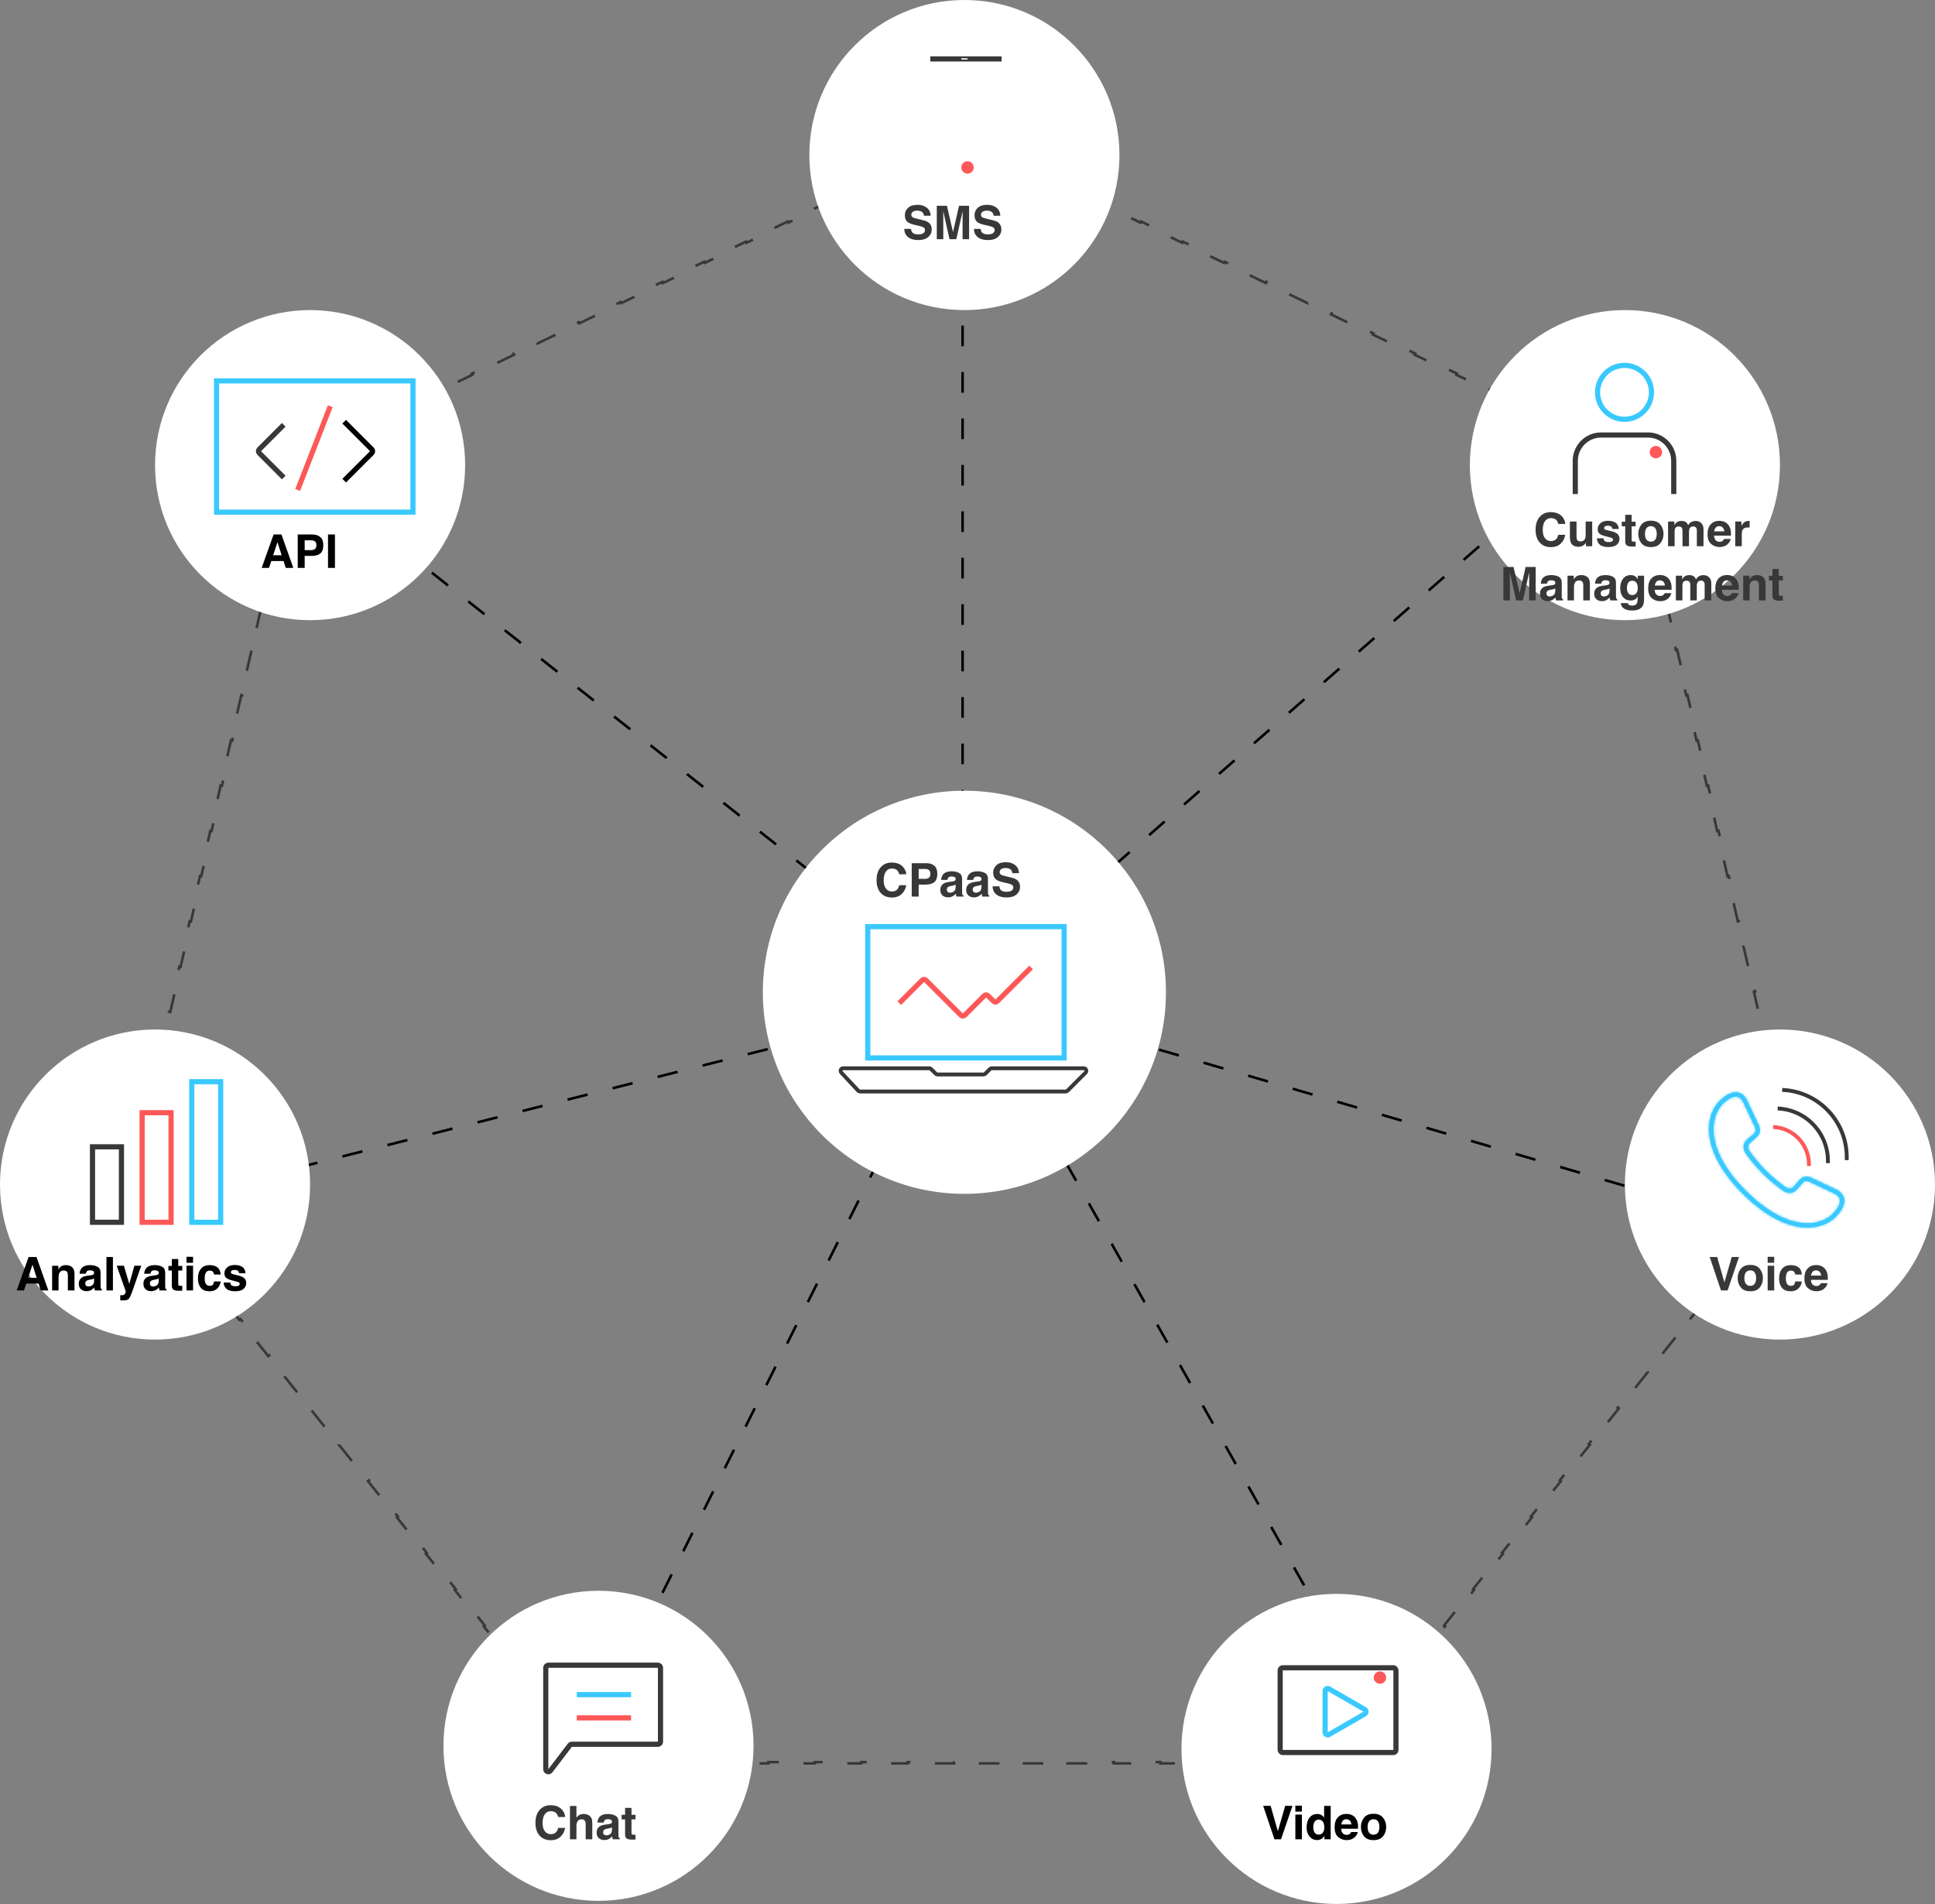 <svg width="750" height="738" viewBox="0 0 750 738" fill="none" xmlns="http://www.w3.org/2000/svg">
<rect x="0" y="0" width="750" height="738" fill="#808080" stroke="none"/>
<line x1="167.377" y1="221.963" x2="372.906" y2="384.223" stroke="black" stroke-dasharray="8 10"/>
<line x1="115.262" y1="452.64" x2="372.474" y2="387.736" stroke="black" stroke-dasharray="8 10"/>
<line x1="373.097" y1="126.202" x2="373.097" y2="387.967" stroke="black" stroke-dasharray="8 10"/>
<line x1="586.868" y1="199.895" x2="375.33" y2="384.992" stroke="black" stroke-dasharray="8 10"/>
<line x1="373.044" y1="384.839" x2="252.852" y2="625.224" stroke="black" stroke-dasharray="8 10"/>
<line x1="629.667" y1="459.615" x2="374.86" y2="385.095" stroke="black" stroke-dasharray="8 10"/>
<line x1="377.84" y1="387.976" x2="511.253" y2="624.755" stroke="black" stroke-dasharray="8 10"/>
<path d="M361.19 58.956L370.196 54.619L370.413 55.07L373.798 53.44L377.183 55.07L377.4 54.619L386.406 58.956L386.189 59.407L393.393 62.876L393.61 62.426L402.616 66.762L402.399 67.213L409.603 70.682L409.82 70.232L418.826 74.569L418.609 75.019L425.813 78.489L426.03 78.038L435.035 82.375L434.818 82.825L442.023 86.295L442.24 85.844L451.245 90.181L451.028 90.632L458.233 94.101L458.45 93.651L467.455 97.987L467.238 98.438L474.443 101.907L474.659 101.457L483.665 105.794L483.448 106.244L490.652 109.714L490.869 109.263L499.875 113.6L499.658 114.05L506.862 117.52L507.079 117.069L516.085 121.406L515.868 121.857L523.072 125.326L523.289 124.876L532.294 129.212L532.078 129.663L539.282 133.132L539.499 132.682L548.504 137.019L548.287 137.469L555.492 140.939L555.709 140.488L564.714 144.825L564.497 145.275L571.702 148.745L571.919 148.294L580.924 152.631L580.707 153.082L587.911 156.551L588.128 156.101L597.134 160.437L596.917 160.888L604.121 164.357L604.338 163.907L613.344 168.244L613.127 168.694L620.331 172.164L620.548 171.713L629.554 176.05L629.337 176.5L632.722 178.131L633.558 181.794L634.045 181.683L636.27 191.427L635.782 191.539L637.561 199.334L638.049 199.223L640.273 208.968L639.786 209.079L641.565 216.875L642.052 216.764L644.277 226.508L643.789 226.619L645.568 234.415L646.056 234.304L648.28 244.049L647.793 244.16L649.572 251.956L650.059 251.844L652.284 261.589L651.796 261.7L653.576 269.496L654.063 269.385L656.287 279.13L655.8 279.241L657.579 287.037L658.066 286.925L660.291 296.67L659.803 296.781L661.582 304.577L662.07 304.466L664.294 314.211L663.807 314.322L665.586 322.118L666.073 322.006L668.298 331.751L667.81 331.862L669.589 339.658L670.077 339.547L672.301 349.292L671.814 349.403L673.593 357.199L674.08 357.087L676.305 366.832L675.817 366.943L677.596 374.739L678.084 374.628L680.308 384.373L679.821 384.484L681.6 392.28L682.087 392.168L684.312 401.913L683.824 402.024L685.604 409.82L686.091 409.709L688.315 419.454L687.828 419.565L689.607 427.361L690.094 427.249L692.319 436.994L691.831 437.105L693.61 444.901L694.098 444.79L696.322 454.535L695.835 454.646L696.671 458.309L694.328 461.247L694.719 461.558L688.487 469.373L688.096 469.061L683.111 475.313L683.501 475.625L677.269 483.439L676.879 483.128L671.893 489.379L672.284 489.691L666.052 497.506L665.661 497.194L660.675 503.446L661.066 503.757L654.834 511.572L654.443 511.26L649.458 517.512L649.849 517.824L643.617 525.638L643.226 525.327L638.24 531.578L638.631 531.89L632.399 539.705L632.008 539.393L627.023 545.645L627.414 545.957L621.182 553.771L620.791 553.459L615.805 559.711L616.196 560.023L609.964 567.838L609.573 567.526L604.588 573.778L604.979 574.089L598.747 581.904L598.356 581.592L593.37 587.844L593.761 588.156L587.529 595.97L587.138 595.659L582.152 601.91L582.543 602.222L576.311 610.037L575.92 609.725L570.935 615.977L571.326 616.289L565.094 624.103L564.703 623.791L559.717 630.043L560.108 630.355L553.876 638.169L553.485 637.858L548.5 644.109L548.891 644.421L542.659 652.236L542.268 651.924L537.282 658.176L537.673 658.488L531.441 666.302L531.05 665.991L526.065 672.242L526.456 672.554L520.224 680.369L519.833 680.057L517.49 682.995H513.733V683.495H503.737V682.995H495.741V683.495H485.746V682.995H477.749V683.495H467.754V682.995H459.758V683.495H449.763V682.995H441.766V683.495H431.771V682.995H423.775V683.495H413.779V682.995H405.783V683.495H395.788V682.995H387.792V683.495H377.796V682.995H369.8V683.495H359.805V682.995H351.808V683.495H341.813V682.995H333.817V683.495H323.822V682.995H315.825V683.495H305.83V682.995H297.834V683.495H287.838V682.995H279.842V683.495H269.847V682.995H261.851V683.495H251.855V682.995H243.859V683.495H233.864V682.995H230.106L227.764 680.057L227.373 680.369L221.141 672.554L221.532 672.242L216.546 665.991L216.155 666.302L209.923 658.488L210.314 658.176L205.329 651.924L204.938 652.236L198.706 644.421L199.097 644.109L194.111 637.858L193.72 638.169L187.488 630.355L187.879 630.043L182.893 623.791L182.503 624.103L176.271 616.288L176.661 615.977L171.676 609.725L171.285 610.037L165.053 602.222L165.444 601.91L160.458 595.659L160.067 595.97L153.835 588.156L154.226 587.844L149.241 581.592L148.85 581.904L142.618 574.089L143.009 573.778L138.023 567.526L137.632 567.838L131.4 560.023L131.791 559.711L126.806 553.459L126.415 553.771L120.183 545.957L120.574 545.645L115.588 539.393L115.197 539.705L108.965 531.89L109.356 531.578L104.37 525.327L103.98 525.638L97.748 517.824L98.138 517.512L93.153 511.26L92.762 511.572L86.53 503.757L86.921 503.446L81.935 497.194L81.544 497.506L75.312 489.691L75.703 489.379L70.718 483.128L70.327 483.439L64.095 475.625L64.486 475.313L59.5 469.061L59.109 469.373L52.877 461.558L53.268 461.247L50.926 458.309L51.762 454.646L51.274 454.535L53.498 444.79L53.986 444.901L55.765 437.105L55.278 436.994L57.502 427.249L57.989 427.361L59.769 419.565L59.281 419.454L61.505 409.709L61.993 409.82L63.772 402.024L63.285 401.913L65.509 392.168L65.996 392.28L67.776 384.484L67.288 384.373L69.512 374.628L70 374.739L71.779 366.943L71.292 366.832L73.516 357.087L74.003 357.199L75.783 349.403L75.295 349.292L77.519 339.547L78.007 339.658L79.786 331.862L79.299 331.751L81.523 322.006L82.01 322.118L83.79 314.322L83.302 314.211L85.526 304.466L86.014 304.577L87.793 296.781L87.306 296.67L89.53 286.925L90.017 287.037L91.797 279.241L91.309 279.13L93.533 269.385L94.021 269.496L95.8 261.7L95.313 261.589L97.537 251.844L98.024 251.956L99.804 244.16L99.316 244.049L101.54 234.304L102.028 234.415L103.807 226.62L103.32 226.508L105.544 216.764L106.031 216.875L107.811 209.079L107.323 208.968L109.547 199.223L110.035 199.334L111.814 191.539L111.327 191.427L113.551 181.683L114.038 181.794L114.874 178.131L118.26 176.5L118.043 176.05L127.048 171.713L127.265 172.164L134.47 168.694L134.253 168.244L143.258 163.907L143.475 164.357L150.679 160.888L150.462 160.437L159.468 156.101L159.685 156.551L166.889 153.082L166.672 152.631L175.678 148.294L175.895 148.745L183.099 145.275L182.882 144.825L191.888 140.488L192.105 140.939L199.309 137.469L199.092 137.019L208.097 132.682L208.314 133.132L215.519 129.663L215.302 129.212L224.307 124.876L224.524 125.326L231.729 121.857L231.512 121.406L240.517 117.069L240.734 117.52L247.938 114.05L247.722 113.6L256.727 109.263L256.944 109.714L264.148 106.244L263.931 105.794L272.937 101.457L273.154 101.907L280.358 98.438L280.141 97.987L289.147 93.651L289.364 94.101L296.568 90.632L296.351 90.181L305.357 85.844L305.574 86.295L312.778 82.825L312.561 82.375L321.566 78.038L321.783 78.489L328.988 75.019L328.771 74.569L337.776 70.232L337.993 70.682L345.198 67.213L344.981 66.762L353.986 62.426L354.203 62.876L361.407 59.407L361.19 58.956Z" stroke="#383838" stroke-dasharray="8 10"/>
<circle cx="629.808" cy="180.288" r="60.096" fill="white"/>
<circle cx="373.798" cy="384.615" r="78.125" fill="white"/>
<circle cx="689.904" cy="459.135" r="60.096" fill="white"/>
<circle cx="518.029" cy="677.885" r="60.096" fill="white"/>
<circle cx="231.971" cy="676.683" r="60.096" fill="white"/>
<circle cx="60.096" cy="459.135" r="60.096" fill="white"/>
<circle cx="120.192" cy="180.288" r="60.096" fill="white"/>
<circle cx="373.798" cy="60.096" r="60.096" fill="white"/>
<rect x="336.337" y="359.173" width="76.125" height="50.885" stroke="#39C9FE" stroke-width="2"/>
<path d="M348.558 388.822L357.466 379.914C357.856 379.523 358.49 379.523 358.88 379.914L372.49 393.524C372.88 393.914 373.514 393.914 373.904 393.524L381.504 385.923C381.895 385.533 382.528 385.533 382.919 385.923L385.11 388.115C385.501 388.506 386.134 388.506 386.524 388.115L399.639 375" stroke="#FD5858" stroke-width="2"/>
<circle cx="375.001" cy="64.904" r="2.404" fill="#FD5858"/>
<mask id="path-20-inside-1" fill="white">
<rect x="358.173" y="19.231" width="32.452" height="51.683" rx="1"/>
</mask>
<rect x="358.173" y="19.231" width="32.452" height="51.683" rx="1" stroke="#39C9FE" stroke-width="4" mask="url(#path-20-inside-1)"/>
<path d="M360.577 22.836H388.221" stroke="#383838" stroke-width="2"/>
<path d="M372.597 22.836H375.001" stroke="white" stroke-width="0.5"/>
<path d="M353.091 88.722C353.173 89.314 353.334 89.756 353.574 90.049C354.014 90.582 354.767 90.849 355.833 90.849C356.472 90.849 356.99 90.779 357.389 90.638C358.145 90.368 358.522 89.868 358.522 89.135C358.522 88.707 358.335 88.376 357.96 88.142C357.585 87.913 356.996 87.711 356.193 87.535L354.822 87.228C353.475 86.923 352.543 86.592 352.027 86.235C351.154 85.637 350.718 84.703 350.718 83.431C350.718 82.271 351.14 81.307 351.983 80.539C352.827 79.772 354.066 79.388 355.701 79.388C357.066 79.388 358.229 79.751 359.19 80.478C360.157 81.199 360.664 82.247 360.711 83.624H358.109C358.062 82.845 357.723 82.291 357.09 81.963C356.668 81.746 356.144 81.638 355.517 81.638C354.819 81.638 354.263 81.779 353.847 82.06C353.431 82.341 353.223 82.734 353.223 83.238C353.223 83.701 353.428 84.046 353.838 84.275C354.102 84.427 354.664 84.606 355.525 84.811L357.758 85.347C358.736 85.581 359.475 85.895 359.973 86.287C360.746 86.897 361.133 87.779 361.133 88.933C361.133 90.117 360.679 91.101 359.771 91.886C358.868 92.665 357.591 93.055 355.938 93.055C354.251 93.055 352.924 92.671 351.957 91.904C350.99 91.13 350.507 90.07 350.507 88.722H353.091ZM371.724 79.766H375.617V92.721H373.095V83.958C373.095 83.706 373.098 83.355 373.104 82.904C373.109 82.447 373.112 82.095 373.112 81.849L370.66 92.721H368.032L365.598 81.849C365.598 82.095 365.601 82.447 365.606 82.904C365.612 83.355 365.615 83.706 365.615 83.958V92.721H363.093V79.766H367.03L369.386 89.953L371.724 79.766ZM380.091 88.722C380.173 89.314 380.334 89.756 380.574 90.049C381.014 90.582 381.767 90.849 382.833 90.849C383.472 90.849 383.99 90.779 384.389 90.638C385.145 90.368 385.522 89.868 385.522 89.135C385.522 88.707 385.335 88.376 384.96 88.142C384.585 87.913 383.996 87.711 383.193 87.535L381.822 87.228C380.475 86.923 379.543 86.592 379.027 86.235C378.154 85.637 377.718 84.703 377.718 83.431C377.718 82.271 378.14 81.307 378.983 80.539C379.827 79.772 381.066 79.388 382.701 79.388C384.066 79.388 385.229 79.751 386.19 80.478C387.157 81.199 387.664 82.247 387.711 83.624H385.109C385.062 82.845 384.723 82.291 384.09 81.963C383.668 81.746 383.144 81.638 382.517 81.638C381.819 81.638 381.263 81.779 380.847 82.06C380.431 82.341 380.223 82.734 380.223 83.238C380.223 83.701 380.428 84.046 380.838 84.275C381.102 84.427 381.664 84.606 382.525 84.811L384.758 85.347C385.736 85.581 386.475 85.895 386.973 86.287C387.746 86.897 388.133 87.779 388.133 88.933C388.133 90.117 387.679 91.101 386.771 91.886C385.868 92.665 384.591 93.055 382.938 93.055C381.251 93.055 379.924 92.671 378.957 91.904C377.99 91.13 377.507 90.07 377.507 88.722H380.091Z" fill="#383838"/>
<path d="M595.189 205.339C595.189 203.078 595.796 201.335 597.008 200.11C598.063 199.044 599.405 198.51 601.034 198.51C603.214 198.51 604.807 199.225 605.815 200.655C606.372 201.458 606.671 202.263 606.712 203.072H604.005C603.829 202.451 603.603 201.982 603.328 201.666C602.836 201.103 602.106 200.822 601.139 200.822C600.155 200.822 599.379 201.22 598.81 202.017C598.242 202.808 597.958 203.93 597.958 205.383C597.958 206.837 598.257 207.926 598.854 208.653C599.458 209.374 600.222 209.734 601.148 209.734C602.097 209.734 602.821 209.423 603.319 208.802C603.594 208.468 603.823 207.967 604.005 207.299H606.685C606.451 208.712 605.85 209.86 604.883 210.745C603.923 211.63 602.689 212.072 601.183 212.072C599.32 212.072 597.855 211.474 596.789 210.279C595.722 209.078 595.189 207.431 595.189 205.339ZM611.053 202.131V207.906C611.053 208.451 611.118 208.861 611.247 209.136C611.475 209.623 611.924 209.866 612.591 209.866C613.447 209.866 614.033 209.52 614.349 208.829C614.513 208.454 614.595 207.959 614.595 207.343V202.131H617.135V211.712H614.701V210.358C614.677 210.387 614.619 210.475 614.525 210.622C614.431 210.768 614.32 210.897 614.191 211.008C613.799 211.36 613.418 211.6 613.049 211.729C612.685 211.858 612.258 211.922 611.765 211.922C610.347 211.922 609.392 211.413 608.9 210.393C608.625 209.831 608.487 209.002 608.487 207.906V202.131H611.053ZM621.512 208.653C621.565 209.098 621.679 209.415 621.855 209.602C622.166 209.936 622.74 210.103 623.578 210.103C624.07 210.103 624.46 210.03 624.747 209.883C625.04 209.737 625.186 209.517 625.186 209.224C625.186 208.943 625.069 208.729 624.835 208.583C624.6 208.436 623.73 208.184 622.224 207.827C621.14 207.557 620.376 207.22 619.93 206.816C619.485 206.418 619.262 205.843 619.262 205.093C619.262 204.209 619.608 203.45 620.3 202.817C620.997 202.178 621.975 201.859 623.235 201.859C624.43 201.859 625.403 202.099 626.153 202.58C626.909 203.054 627.342 203.878 627.454 205.049H624.949C624.914 204.727 624.823 204.472 624.676 204.285C624.401 203.945 623.932 203.775 623.27 203.775C622.725 203.775 622.336 203.86 622.101 204.03C621.873 204.2 621.758 204.399 621.758 204.628C621.758 204.915 621.882 205.123 622.128 205.252C622.374 205.386 623.244 205.618 624.738 205.946C625.734 206.18 626.481 206.535 626.979 207.009C627.471 207.49 627.717 208.09 627.717 208.811C627.717 209.76 627.363 210.537 626.654 211.14C625.951 211.738 624.861 212.037 623.384 212.037C621.879 212.037 620.765 211.72 620.045 211.088C619.33 210.449 618.972 209.637 618.972 208.653H621.512ZM628.596 204.004V202.219H629.932V199.547H632.411V202.219H633.966V204.004H632.411V209.066C632.411 209.459 632.461 209.705 632.56 209.804C632.66 209.898 632.965 209.945 633.474 209.945C633.55 209.945 633.63 209.945 633.712 209.945C633.8 209.939 633.884 209.933 633.966 209.927V211.799L632.78 211.843C631.596 211.884 630.788 211.679 630.354 211.228C630.073 210.941 629.932 210.499 629.932 209.901V204.004H628.596ZM639.873 209.945C640.605 209.945 641.168 209.684 641.56 209.163C641.953 208.641 642.149 207.9 642.149 206.939C642.149 205.978 641.953 205.24 641.56 204.724C641.168 204.203 640.605 203.942 639.873 203.942C639.14 203.942 638.575 204.203 638.176 204.724C637.784 205.24 637.588 205.978 637.588 206.939C637.588 207.9 637.784 208.641 638.176 209.163C638.575 209.684 639.14 209.945 639.873 209.945ZM644.777 206.939C644.777 208.345 644.373 209.549 643.564 210.551C642.756 211.547 641.528 212.046 639.882 212.046C638.235 212.046 637.008 211.547 636.199 210.551C635.39 209.549 634.986 208.345 634.986 206.939C634.986 205.556 635.39 204.358 636.199 203.344C637.008 202.331 638.235 201.824 639.882 201.824C641.528 201.824 642.756 202.331 643.564 203.344C644.373 204.358 644.777 205.556 644.777 206.939ZM657.284 201.921C657.706 201.921 658.122 202.003 658.532 202.167C658.942 202.331 659.314 202.618 659.648 203.028C659.918 203.362 660.099 203.772 660.193 204.258C660.252 204.581 660.281 205.052 660.281 205.673L660.263 211.712H657.697V205.612C657.697 205.249 657.638 204.95 657.521 204.715C657.299 204.27 656.888 204.047 656.291 204.047C655.599 204.047 655.122 204.335 654.858 204.909C654.723 205.214 654.656 205.58 654.656 206.007V211.712H652.133V206.007C652.133 205.439 652.075 205.026 651.958 204.768C651.747 204.305 651.334 204.074 650.718 204.074C650.004 204.074 649.523 204.305 649.277 204.768C649.142 205.032 649.075 205.424 649.075 205.946V211.712H646.535V202.149H648.969V203.547C649.28 203.048 649.573 202.694 649.848 202.483C650.335 202.108 650.965 201.921 651.738 201.921C652.47 201.921 653.062 202.082 653.513 202.404C653.877 202.703 654.152 203.087 654.34 203.555C654.668 202.993 655.075 202.58 655.561 202.316C656.077 202.052 656.651 201.921 657.284 201.921ZM666.372 203.942C665.792 203.942 665.341 204.124 665.018 204.487C664.702 204.85 664.503 205.342 664.421 205.964H668.314C668.273 205.301 668.071 204.8 667.708 204.461C667.35 204.115 666.905 203.942 666.372 203.942ZM666.372 201.877C667.169 201.877 667.886 202.026 668.525 202.325C669.164 202.624 669.691 203.095 670.107 203.74C670.482 204.308 670.725 204.967 670.837 205.717C670.901 206.157 670.927 206.79 670.916 207.616H664.359C664.394 208.577 664.696 209.251 665.264 209.637C665.61 209.878 666.026 209.998 666.512 209.998C667.028 209.998 667.447 209.851 667.769 209.558C667.945 209.4 668.1 209.18 668.235 208.899H670.793C670.728 209.467 670.432 210.045 669.905 210.63C669.085 211.562 667.936 212.028 666.46 212.028C665.241 212.028 664.166 211.635 663.234 210.85C662.302 210.065 661.837 208.788 661.837 207.018C661.837 205.36 662.256 204.089 663.093 203.204C663.937 202.319 665.03 201.877 666.372 201.877ZM677.815 201.903C677.862 201.903 677.9 201.906 677.929 201.912C677.965 201.912 678.038 201.915 678.149 201.921V204.487C677.991 204.469 677.85 204.458 677.727 204.452C677.604 204.446 677.505 204.443 677.428 204.443C676.421 204.443 675.744 204.771 675.398 205.427C675.205 205.797 675.108 206.365 675.108 207.132V211.712H672.586V202.131H674.976V203.801C675.363 203.163 675.7 202.726 675.987 202.492C676.456 202.099 677.065 201.903 677.815 201.903ZM591.331 219.756H595.224V232.712H592.702V223.949C592.702 223.697 592.705 223.345 592.711 222.894C592.716 222.437 592.719 222.086 592.719 221.839L590.267 232.712H587.639L585.205 221.839C585.205 222.086 585.208 222.437 585.214 222.894C585.219 223.345 585.222 223.697 585.222 223.949V232.712H582.7V219.756H586.637L588.993 229.943L591.331 219.756ZM602.818 228.053C602.66 228.153 602.499 228.235 602.335 228.299C602.176 228.358 601.957 228.414 601.675 228.466L601.113 228.572C600.586 228.666 600.208 228.78 599.979 228.915C599.592 229.143 599.399 229.498 599.399 229.978C599.399 230.406 599.516 230.716 599.751 230.91C599.991 231.097 600.281 231.191 600.621 231.191C601.16 231.191 601.655 231.033 602.106 230.716C602.563 230.4 602.8 229.823 602.818 228.985V228.053ZM601.298 226.884C601.76 226.826 602.091 226.753 602.291 226.665C602.648 226.512 602.827 226.275 602.827 225.953C602.827 225.56 602.689 225.291 602.414 225.144C602.144 224.992 601.746 224.916 601.218 224.916C600.627 224.916 600.208 225.062 599.962 225.355C599.786 225.572 599.669 225.865 599.61 226.234H597.193C597.246 225.396 597.48 224.708 597.896 224.169C598.558 223.325 599.695 222.903 601.306 222.903C602.355 222.903 603.287 223.111 604.101 223.527C604.916 223.943 605.323 224.728 605.323 225.882V230.277C605.323 230.582 605.329 230.951 605.341 231.384C605.358 231.713 605.408 231.935 605.49 232.052C605.572 232.17 605.695 232.266 605.859 232.342V232.712H603.134C603.058 232.518 603.006 232.337 602.976 232.167C602.947 231.997 602.924 231.803 602.906 231.587C602.56 231.962 602.162 232.281 601.711 232.545C601.172 232.855 600.562 233.01 599.883 233.01C599.015 233.01 598.298 232.764 597.729 232.272C597.167 231.774 596.885 231.071 596.885 230.163C596.885 228.985 597.34 228.132 598.248 227.605C598.746 227.318 599.478 227.113 600.445 226.99L601.298 226.884ZM612.864 222.903C613.854 222.903 614.663 223.164 615.29 223.685C615.923 224.201 616.239 225.059 616.239 226.26V232.712H613.673V226.884C613.673 226.38 613.605 225.994 613.47 225.724C613.224 225.232 612.756 224.986 612.064 224.986C611.215 224.986 610.632 225.346 610.315 226.067C610.151 226.448 610.069 226.934 610.069 227.526V232.712H607.573V223.149H609.99V224.547C610.312 224.054 610.617 223.7 610.904 223.483C611.42 223.096 612.073 222.903 612.864 222.903ZM623.841 228.053C623.683 228.153 623.522 228.235 623.358 228.299C623.2 228.358 622.98 228.414 622.699 228.466L622.136 228.572C621.609 228.666 621.231 228.78 621.003 228.915C620.616 229.143 620.423 229.498 620.423 229.978C620.423 230.406 620.54 230.716 620.774 230.91C621.014 231.097 621.304 231.191 621.644 231.191C622.183 231.191 622.678 231.033 623.13 230.716C623.587 230.4 623.824 229.823 623.841 228.985V228.053ZM622.321 226.884C622.784 226.826 623.115 226.753 623.314 226.665C623.672 226.512 623.85 226.275 623.85 225.953C623.85 225.56 623.713 225.291 623.437 225.144C623.168 224.992 622.769 224.916 622.242 224.916C621.65 224.916 621.231 225.062 620.985 225.355C620.809 225.572 620.692 225.865 620.633 226.234H618.216C618.269 225.396 618.504 224.708 618.92 224.169C619.582 223.325 620.718 222.903 622.33 222.903C623.379 222.903 624.31 223.111 625.125 223.527C625.939 223.943 626.346 224.728 626.346 225.882V230.277C626.346 230.582 626.352 230.951 626.364 231.384C626.382 231.713 626.431 231.935 626.513 232.052C626.595 232.17 626.718 232.266 626.883 232.342V232.712H624.158C624.082 232.518 624.029 232.337 624 232.167C623.97 231.997 623.947 231.803 623.929 231.587C623.584 231.962 623.185 232.281 622.734 232.545C622.195 232.855 621.586 233.01 620.906 233.01C620.039 233.01 619.321 232.764 618.753 232.272C618.19 231.774 617.909 231.071 617.909 230.163C617.909 228.985 618.363 228.132 619.271 227.605C619.769 227.318 620.502 227.113 621.468 226.99L622.321 226.884ZM632.692 230.655C633.278 230.655 633.773 230.435 634.177 229.996C634.582 229.55 634.784 228.844 634.784 227.878C634.784 226.969 634.591 226.278 634.204 225.803C633.823 225.329 633.31 225.091 632.666 225.091C631.787 225.091 631.18 225.505 630.846 226.331C630.671 226.77 630.583 227.312 630.583 227.957C630.583 228.513 630.676 229.008 630.864 229.442C631.204 230.251 631.813 230.655 632.692 230.655ZM632.068 222.903C632.549 222.903 632.967 222.976 633.325 223.123C633.934 223.375 634.426 223.838 634.801 224.511V223.131H637.236V232.219C637.236 233.456 637.028 234.387 636.612 235.014C635.897 236.092 634.526 236.631 632.499 236.631C631.274 236.631 630.275 236.391 629.502 235.911C628.728 235.43 628.3 234.713 628.218 233.757H630.943C631.013 234.05 631.128 234.261 631.286 234.39C631.555 234.619 632.009 234.733 632.648 234.733C633.55 234.733 634.154 234.431 634.459 233.828C634.658 233.441 634.758 232.791 634.758 231.877V231.261C634.517 231.672 634.259 231.979 633.984 232.184C633.486 232.565 632.839 232.755 632.042 232.755C630.811 232.755 629.827 232.325 629.089 231.464C628.356 230.596 627.99 229.424 627.99 227.948C627.99 226.524 628.344 225.329 629.053 224.362C629.762 223.389 630.767 222.903 632.068 222.903ZM643.362 224.942C642.782 224.942 642.331 225.124 642.008 225.487C641.692 225.85 641.493 226.342 641.411 226.964H645.304C645.263 226.301 645.061 225.8 644.698 225.461C644.341 225.115 643.895 224.942 643.362 224.942ZM643.362 222.877C644.159 222.877 644.877 223.026 645.515 223.325C646.154 223.624 646.681 224.095 647.097 224.74C647.472 225.308 647.716 225.967 647.827 226.717C647.891 227.157 647.918 227.79 647.906 228.616H641.349C641.384 229.577 641.686 230.251 642.255 230.637C642.6 230.878 643.016 230.998 643.503 230.998C644.018 230.998 644.437 230.851 644.759 230.558C644.935 230.4 645.091 230.18 645.225 229.899H647.783C647.718 230.467 647.423 231.045 646.895 231.63C646.075 232.562 644.926 233.028 643.45 233.028C642.231 233.028 641.156 232.635 640.224 231.85C639.293 231.065 638.827 229.788 638.827 228.018C638.827 226.36 639.246 225.089 640.084 224.204C640.927 223.319 642.02 222.877 643.362 222.877ZM660.307 222.921C660.729 222.921 661.145 223.003 661.555 223.167C661.966 223.331 662.338 223.618 662.672 224.028C662.941 224.362 663.123 224.772 663.216 225.258C663.275 225.581 663.304 226.052 663.304 226.673L663.287 232.712H660.72V226.612C660.72 226.249 660.662 225.95 660.545 225.715C660.322 225.27 659.912 225.047 659.314 225.047C658.623 225.047 658.145 225.335 657.882 225.909C657.747 226.214 657.679 226.58 657.679 227.007V232.712H655.157V227.007C655.157 226.439 655.098 226.026 654.981 225.768C654.77 225.305 654.357 225.074 653.742 225.074C653.027 225.074 652.547 225.305 652.3 225.768C652.166 226.032 652.098 226.424 652.098 226.946V232.712H649.558V223.149H651.993V224.547C652.303 224.048 652.596 223.694 652.872 223.483C653.358 223.108 653.988 222.921 654.761 222.921C655.494 222.921 656.086 223.082 656.537 223.404C656.9 223.703 657.175 224.087 657.363 224.555C657.691 223.993 658.098 223.58 658.585 223.316C659.1 223.052 659.675 222.921 660.307 222.921ZM669.395 224.942C668.815 224.942 668.364 225.124 668.042 225.487C667.725 225.85 667.526 226.342 667.444 226.964H671.338C671.297 226.301 671.094 225.8 670.731 225.461C670.374 225.115 669.928 224.942 669.395 224.942ZM669.395 222.877C670.192 222.877 670.91 223.026 671.549 223.325C672.187 223.624 672.715 224.095 673.131 224.74C673.506 225.308 673.749 225.967 673.86 226.717C673.925 227.157 673.951 227.79 673.939 228.616H667.383C667.418 229.577 667.719 230.251 668.288 230.637C668.633 230.878 669.05 230.998 669.536 230.998C670.051 230.998 670.47 230.851 670.793 230.558C670.968 230.4 671.124 230.18 671.258 229.899H673.816C673.752 230.467 673.456 231.045 672.928 231.63C672.108 232.562 670.96 233.028 669.483 233.028C668.264 233.028 667.189 232.635 666.258 231.85C665.326 231.065 664.86 229.788 664.86 228.018C664.86 226.36 665.279 225.089 666.117 224.204C666.961 223.319 668.053 222.877 669.395 222.877ZM680.944 222.903C681.934 222.903 682.743 223.164 683.37 223.685C684.003 224.201 684.319 225.059 684.319 226.26V232.712H681.753V226.884C681.753 226.38 681.685 225.994 681.55 225.724C681.304 225.232 680.836 224.986 680.144 224.986C679.295 224.986 678.712 225.346 678.395 226.067C678.231 226.448 678.149 226.934 678.149 227.526V232.712H675.653V223.149H678.07V224.547C678.392 224.054 678.697 223.7 678.984 223.483C679.5 223.096 680.153 222.903 680.944 222.903ZM685.655 225.004V223.219H686.991V220.547H689.469V223.219H691.025V225.004H689.469V230.066C689.469 230.459 689.519 230.705 689.619 230.804C689.718 230.898 690.023 230.945 690.533 230.945C690.609 230.945 690.688 230.945 690.77 230.945C690.858 230.939 690.943 230.933 691.025 230.927V232.799L689.839 232.843C688.655 232.884 687.846 232.679 687.413 232.228C687.132 231.941 686.991 231.499 686.991 230.901V225.004H685.655Z" fill="#383838"/>
<path d="M360.163 414.062H326.821C325.946 414.062 325.493 415.106 326.09 415.745L332.636 422.759C332.826 422.962 333.09 423.077 333.368 423.077H413.048C413.313 423.077 413.567 422.972 413.755 422.784L420.769 415.77C421.399 415.14 420.953 414.062 420.062 414.062H384.429C384.164 414.062 383.909 414.168 383.722 414.355L381.904 416.173C381.716 416.361 381.462 416.466 381.197 416.466H363.395C363.13 416.466 362.876 416.361 362.688 416.173L360.87 414.355C360.683 414.168 360.428 414.062 360.163 414.062Z" stroke="#383838" stroke-width="1.5"/>
<path d="M339.751 341.157C339.751 338.895 340.357 337.152 341.57 335.927C342.625 334.861 343.967 334.328 345.596 334.328C347.775 334.328 349.369 335.042 350.377 336.472C350.934 337.275 351.232 338.081 351.273 338.889H348.566C348.391 338.268 348.165 337.799 347.89 337.483C347.397 336.92 346.668 336.639 345.701 336.639C344.717 336.639 343.94 337.038 343.372 337.834C342.804 338.625 342.52 339.748 342.52 341.201C342.52 342.654 342.818 343.744 343.416 344.47C344.02 345.191 344.784 345.551 345.71 345.551C346.659 345.551 347.383 345.241 347.881 344.62C348.156 344.286 348.385 343.785 348.566 343.117H351.247C351.013 344.529 350.412 345.677 349.445 346.562C348.484 347.447 347.251 347.889 345.745 347.889C343.882 347.889 342.417 347.292 341.351 346.096C340.284 344.895 339.751 343.249 339.751 341.157ZM360.616 338.696C360.616 338.022 360.438 337.542 360.08 337.254C359.729 336.967 359.233 336.824 358.595 336.824H356.072V340.638H358.595C359.233 340.638 359.729 340.483 360.08 340.172C360.438 339.862 360.616 339.37 360.616 338.696ZM363.297 338.678C363.297 340.208 362.91 341.289 362.137 341.921C361.363 342.554 360.259 342.871 358.823 342.871H356.072V347.529H353.383V334.574H359.025C360.326 334.574 361.363 334.908 362.137 335.576C362.91 336.244 363.297 337.278 363.297 338.678ZM370.407 342.871C370.249 342.97 370.088 343.052 369.924 343.117C369.766 343.175 369.546 343.231 369.265 343.284L368.702 343.389C368.175 343.483 367.797 343.597 367.568 343.732C367.182 343.96 366.988 344.315 366.988 344.795C366.988 345.223 367.105 345.534 367.34 345.727C367.58 345.915 367.87 346.008 368.21 346.008C368.749 346.008 369.244 345.85 369.695 345.534C370.152 345.217 370.39 344.64 370.407 343.802V342.871ZM368.887 341.702C369.35 341.643 369.681 341.57 369.88 341.482C370.237 341.33 370.416 341.092 370.416 340.77C370.416 340.377 370.278 340.108 370.003 339.961C369.733 339.809 369.335 339.733 368.808 339.733C368.216 339.733 367.797 339.879 367.551 340.172C367.375 340.389 367.258 340.682 367.199 341.051H364.782C364.835 340.213 365.069 339.525 365.485 338.986C366.147 338.142 367.284 337.72 368.896 337.72C369.944 337.72 370.876 337.928 371.69 338.344C372.505 338.76 372.912 339.545 372.912 340.7V345.094C372.912 345.399 372.918 345.768 372.93 346.202C372.947 346.53 372.997 346.752 373.079 346.87C373.161 346.987 373.284 347.083 373.448 347.16V347.529H370.724C370.647 347.335 370.595 347.154 370.565 346.984C370.536 346.814 370.513 346.621 370.495 346.404C370.149 346.779 369.751 347.098 369.3 347.362C368.761 347.672 368.151 347.828 367.472 347.828C366.604 347.828 365.887 347.582 365.318 347.089C364.756 346.591 364.475 345.888 364.475 344.98C364.475 343.802 364.929 342.95 365.837 342.422C366.335 342.135 367.067 341.93 368.034 341.807L368.887 341.702ZM380.427 342.871C380.269 342.97 380.107 343.052 379.943 343.117C379.785 343.175 379.565 343.231 379.284 343.284L378.722 343.389C378.194 343.483 377.816 343.597 377.588 343.732C377.201 343.96 377.008 344.315 377.008 344.795C377.008 345.223 377.125 345.534 377.359 345.727C377.6 345.915 377.89 346.008 378.229 346.008C378.769 346.008 379.264 345.85 379.715 345.534C380.172 345.217 380.409 344.64 380.427 343.802V342.871ZM378.906 341.702C379.369 341.643 379.7 341.57 379.899 341.482C380.257 341.33 380.436 341.092 380.436 340.77C380.436 340.377 380.298 340.108 380.022 339.961C379.753 339.809 379.354 339.733 378.827 339.733C378.235 339.733 377.816 339.879 377.57 340.172C377.395 340.389 377.277 340.682 377.219 341.051H374.802C374.854 340.213 375.089 339.525 375.505 338.986C376.167 338.142 377.304 337.72 378.915 337.72C379.964 337.72 380.896 337.928 381.71 338.344C382.524 338.76 382.932 339.545 382.932 340.7V345.094C382.932 345.399 382.938 345.768 382.949 346.202C382.967 346.53 383.017 346.752 383.099 346.87C383.181 346.987 383.304 347.083 383.468 347.16V347.529H380.743C380.667 347.335 380.614 347.154 380.585 346.984C380.556 346.814 380.532 346.621 380.515 346.404C380.169 346.779 379.771 347.098 379.319 347.362C378.78 347.672 378.171 347.828 377.491 347.828C376.624 347.828 375.906 347.582 375.338 347.089C374.775 346.591 374.494 345.888 374.494 344.98C374.494 343.802 374.948 342.95 375.856 342.422C376.354 342.135 377.087 341.93 378.054 341.807L378.906 341.702ZM387.326 343.53C387.408 344.122 387.569 344.564 387.81 344.857C388.249 345.39 389.002 345.657 390.068 345.657C390.707 345.657 391.226 345.586 391.624 345.446C392.38 345.176 392.758 344.675 392.758 343.943C392.758 343.515 392.57 343.184 392.195 342.95C391.82 342.721 391.231 342.519 390.429 342.343L389.058 342.036C387.71 341.731 386.778 341.4 386.263 341.042C385.39 340.445 384.953 339.51 384.953 338.239C384.953 337.079 385.375 336.115 386.219 335.347C387.062 334.58 388.302 334.196 389.937 334.196C391.302 334.196 392.465 334.559 393.426 335.286C394.393 336.006 394.899 337.055 394.946 338.432H392.345C392.298 337.653 391.958 337.099 391.325 336.771C390.903 336.554 390.379 336.446 389.752 336.446C389.055 336.446 388.498 336.586 388.082 336.868C387.666 337.149 387.458 337.542 387.458 338.045C387.458 338.508 387.663 338.854 388.073 339.083C388.337 339.235 388.899 339.414 389.761 339.619L391.993 340.155C392.972 340.389 393.71 340.703 394.208 341.095C394.981 341.705 395.368 342.586 395.368 343.741C395.368 344.924 394.914 345.909 394.006 346.694C393.104 347.473 391.826 347.863 390.174 347.863C388.486 347.863 387.159 347.479 386.192 346.711C385.226 345.938 384.742 344.877 384.742 343.53H387.326Z" fill="#383838"/>
<circle cx="629.657" cy="152.073" r="10.448" stroke="#39C9FE" stroke-width="2"/>
<path d="M610.577 191.506V178.61C610.577 173.087 615.054 168.61 620.577 168.61H638.738C644.261 168.61 648.738 173.087 648.738 178.61V191.506" stroke="#383838" stroke-width="2"/>
<circle cx="641.814" cy="175.254" r="2.404" fill="#FD5858"/>
<path d="M671.216 487.218H674.028L669.607 500.173H667.05L662.673 487.218H665.564L668.377 497.053L671.216 487.218ZM678.396 498.406C679.129 498.406 679.691 498.146 680.084 497.624C680.477 497.103 680.673 496.362 680.673 495.401C680.673 494.44 680.477 493.701 680.084 493.186C679.691 492.664 679.129 492.404 678.396 492.404C677.664 492.404 677.099 492.664 676.7 493.186C676.308 493.701 676.111 494.44 676.111 495.401C676.111 496.362 676.308 497.103 676.7 497.624C677.099 498.146 677.664 498.406 678.396 498.406ZM683.301 495.401C683.301 496.807 682.896 498.011 682.088 499.013C681.279 500.009 680.052 500.507 678.405 500.507C676.759 500.507 675.531 500.009 674.723 499.013C673.914 498.011 673.51 496.807 673.51 495.401C673.51 494.018 673.914 492.82 674.723 491.806C675.531 490.792 676.759 490.285 678.405 490.285C680.052 490.285 681.279 490.792 682.088 491.806C682.896 492.82 683.301 494.018 683.301 495.401ZM687.678 489.45H685.138V487.139H687.678V489.45ZM685.138 490.593H687.678V500.173H685.138V490.593ZM695.834 494.03C695.787 493.672 695.667 493.35 695.474 493.063C695.192 492.676 694.756 492.483 694.164 492.483C693.32 492.483 692.743 492.902 692.433 493.74C692.269 494.185 692.187 494.777 692.187 495.515C692.187 496.218 692.269 496.783 692.433 497.211C692.731 498.008 693.294 498.406 694.12 498.406C694.706 498.406 695.122 498.248 695.368 497.932C695.614 497.615 695.764 497.205 695.816 496.701H698.374C698.315 497.463 698.04 498.184 697.548 498.864C696.763 499.959 695.6 500.507 694.059 500.507C692.518 500.507 691.384 500.05 690.657 499.136C689.931 498.222 689.567 497.035 689.567 495.576C689.567 493.93 689.969 492.65 690.771 491.736C691.574 490.822 692.682 490.365 694.094 490.365C695.295 490.365 696.276 490.634 697.038 491.173C697.806 491.712 698.26 492.664 698.4 494.03H695.834ZM703.911 492.404C703.331 492.404 702.88 492.585 702.558 492.948C702.241 493.312 702.042 493.804 701.96 494.425H705.854C705.812 493.763 705.61 493.262 705.247 492.922C704.89 492.576 704.444 492.404 703.911 492.404ZM703.911 490.338C704.708 490.338 705.426 490.488 706.064 490.786C706.703 491.085 707.23 491.557 707.646 492.201C708.021 492.77 708.265 493.429 708.376 494.179C708.44 494.618 708.467 495.251 708.455 496.077H701.898C701.934 497.038 702.235 497.712 702.804 498.099C703.149 498.339 703.565 498.459 704.052 498.459C704.567 498.459 704.986 498.313 705.309 498.02C705.484 497.862 705.64 497.642 705.774 497.361H708.332C708.268 497.929 707.972 498.506 707.444 499.092C706.624 500.024 705.476 500.49 703.999 500.49C702.78 500.49 701.705 500.097 700.773 499.312C699.842 498.527 699.376 497.249 699.376 495.48C699.376 493.822 699.795 492.55 700.633 491.665C701.477 490.781 702.569 490.338 703.911 490.338Z" fill="#383838"/>
<mask id="path-31-inside-2" fill="white">
<path d="M711.62 461.022L702.063 456.519C700.146 455.619 698.52 456.026 697.271 457.623L695.296 459.86C694.599 460.644 694.076 460.731 693.727 460.731C693.175 460.731 692.478 460.441 691.723 459.889C690.59 459.076 687.569 456.839 684.49 453.76C681.411 450.681 679.175 447.689 678.362 446.527C677.054 444.698 677.432 443.768 678.391 442.926L680.569 440.98C682.225 439.673 682.602 438.075 681.702 436.158L677.2 426.602C675.951 423.929 674.092 423.377 672.756 423.377C670.868 423.377 668.689 424.539 666.511 426.718C663.257 429.971 661.834 435.054 662.618 440.66C663.606 447.689 668.079 455.3 675.486 462.735C686.32 473.541 695.092 475.806 700.553 475.806C704.968 475.806 708.86 474.354 711.504 471.711C714.002 469.213 715.134 466.773 714.786 464.711C714.583 463.607 713.885 462.096 711.62 461.022ZM710.313 470.52C708.977 471.856 705.898 474.122 700.582 474.122C695.441 474.122 687.105 471.943 676.706 461.545C659.859 444.698 663.461 432.179 667.731 427.909C669.59 426.05 671.332 425.062 672.785 425.062C674.005 425.062 674.992 425.817 675.718 427.328L680.221 436.884C680.772 438.075 680.598 438.859 679.523 439.702L677.229 441.648C675.399 443.245 675.312 445.22 676.938 447.486C677.781 448.677 680.104 451.756 683.27 454.922C686.436 458.088 689.544 460.383 690.706 461.254C693.001 462.91 694.976 462.764 696.545 460.964L698.549 458.698C699.217 457.827 699.798 457.739 700.146 457.739C700.495 457.739 700.873 457.856 701.308 458.059L710.865 462.561C712.172 463.171 712.927 463.984 713.101 465.001C713.363 466.482 712.375 468.458 710.313 470.52Z"/>
</mask>
<path d="M711.62 461.022L702.063 456.519C700.146 455.619 698.52 456.026 697.271 457.623L695.296 459.86C694.599 460.644 694.076 460.731 693.727 460.731C693.175 460.731 692.478 460.441 691.723 459.889C690.59 459.076 687.569 456.839 684.49 453.76C681.411 450.681 679.175 447.689 678.362 446.527C677.054 444.698 677.432 443.768 678.391 442.926L680.569 440.98C682.225 439.673 682.602 438.075 681.702 436.158L677.2 426.602C675.951 423.929 674.092 423.377 672.756 423.377C670.868 423.377 668.689 424.539 666.511 426.718C663.257 429.971 661.834 435.054 662.618 440.66C663.606 447.689 668.079 455.3 675.486 462.735C686.32 473.541 695.092 475.806 700.553 475.806C704.968 475.806 708.86 474.354 711.504 471.711C714.002 469.213 715.134 466.773 714.786 464.711C714.583 463.607 713.885 462.096 711.62 461.022ZM710.313 470.52C708.977 471.856 705.898 474.122 700.582 474.122C695.441 474.122 687.105 471.943 676.706 461.545C659.859 444.698 663.461 432.179 667.731 427.909C669.59 426.05 671.332 425.062 672.785 425.062C674.005 425.062 674.992 425.817 675.718 427.328L680.221 436.884C680.772 438.075 680.598 438.859 679.523 439.702L677.229 441.648C675.399 443.245 675.312 445.22 676.938 447.486C677.781 448.677 680.104 451.756 683.27 454.922C686.436 458.088 689.544 460.383 690.706 461.254C693.001 462.91 694.976 462.764 696.545 460.964L698.549 458.698C699.217 457.827 699.798 457.739 700.146 457.739C700.495 457.739 700.873 457.856 701.308 458.059L710.865 462.561C712.172 463.171 712.927 463.984 713.101 465.001C713.363 466.482 712.375 468.458 710.313 470.52Z" fill="#39C9FE"/>
<path d="M711.62 461.022L712.906 458.311L712.898 458.308L711.62 461.022ZM702.063 456.519L703.342 453.806L703.339 453.804L702.063 456.519ZM697.271 457.623L699.519 459.609L699.579 459.542L699.634 459.471L697.271 457.623ZM695.296 459.86L697.538 461.853L697.544 461.846L695.296 459.86ZM691.723 459.889L693.493 457.467L693.483 457.459L693.473 457.452L691.723 459.889ZM678.362 446.527L680.819 444.807L680.811 444.795L680.803 444.784L678.362 446.527ZM678.391 442.926L680.371 445.179L680.38 445.171L680.389 445.163L678.391 442.926ZM680.569 440.98L678.71 438.625L678.639 438.682L678.57 438.742L680.569 440.98ZM681.702 436.158L684.417 434.882L684.416 434.879L681.702 436.158ZM677.2 426.602L674.482 427.872L674.486 427.88L677.2 426.602ZM662.618 440.66L659.647 441.076L659.648 441.077L662.618 440.66ZM675.486 462.735L673.36 464.853L673.367 464.86L675.486 462.735ZM714.786 464.711L717.744 464.211L717.74 464.189L717.736 464.167L714.786 464.711ZM675.718 427.328L678.432 426.049L678.427 426.039L678.422 426.028L675.718 427.328ZM680.221 436.884L682.942 435.623L682.938 435.614L682.934 435.605L680.221 436.884ZM679.523 439.702L677.673 437.34L677.627 437.376L677.583 437.414L679.523 439.702ZM677.229 441.648L675.288 439.36L675.272 439.374L675.256 439.388L677.229 441.648ZM676.938 447.486L679.388 445.754L679.381 445.745L679.375 445.736L676.938 447.486ZM690.706 461.254L688.906 463.654L688.928 463.671L688.951 463.687L690.706 461.254ZM696.545 460.964L694.298 458.976L694.29 458.985L694.282 458.993L696.545 460.964ZM698.549 458.698L700.796 460.686L700.866 460.607L700.93 460.523L698.549 458.698ZM701.308 458.059L702.587 455.345L702.577 455.34L701.308 458.059ZM710.865 462.561L709.586 465.275L709.596 465.28L710.865 462.561ZM713.101 465.001L710.144 465.508L710.146 465.515L710.147 465.522L713.101 465.001ZM712.898 458.308L703.342 453.806L700.785 459.233L710.341 463.736L712.898 458.308ZM703.339 453.804C701.925 453.14 700.342 452.835 698.73 453.214C697.115 453.594 695.848 454.572 694.907 455.775L699.634 459.471C699.791 459.27 699.914 459.166 699.988 459.114C700.057 459.066 700.093 459.057 700.104 459.055C700.115 459.052 700.158 459.043 700.254 459.057C700.357 459.072 700.533 459.115 700.788 459.235L703.339 453.804ZM695.022 455.637L693.047 457.874L697.544 461.846L699.519 459.609L695.022 455.637ZM693.053 457.867C692.914 458.024 692.932 457.954 693.131 457.862C693.23 457.817 693.345 457.78 693.468 457.757C693.589 457.734 693.685 457.731 693.727 457.731V463.731C694.204 463.731 694.875 463.663 695.631 463.317C696.352 462.986 696.98 462.48 697.538 461.853L693.053 457.867ZM693.727 457.731C693.85 457.731 693.932 457.747 693.964 457.755C693.998 457.762 693.997 457.765 693.961 457.75C693.885 457.718 693.726 457.637 693.493 457.467L689.953 462.311C690.911 463.011 692.239 463.731 693.727 463.731V457.731ZM693.473 457.452C692.4 456.682 689.526 454.553 686.612 451.639L682.369 455.881C685.612 459.125 688.78 461.469 689.973 462.326L693.473 457.452ZM686.612 451.639C683.689 448.716 681.563 445.869 680.819 444.807L675.904 448.248C676.787 449.509 679.134 452.646 682.369 455.881L686.612 451.639ZM680.803 444.784C680.577 444.468 680.505 444.302 680.491 444.262C680.482 444.238 680.537 444.377 680.514 444.624C680.504 444.744 680.477 444.861 680.438 444.968C680.4 445.074 680.357 445.153 680.325 445.203C680.269 445.291 680.25 445.285 680.371 445.179L676.41 440.672C675.714 441.284 674.692 442.383 674.538 444.088C674.393 445.71 675.105 447.13 675.92 448.271L680.803 444.784ZM680.389 445.163L682.568 443.217L678.57 438.742L676.392 440.688L680.389 445.163ZM682.428 443.334C683.635 442.382 684.631 441.114 685.014 439.485C685.398 437.855 685.072 436.276 684.417 434.882L678.987 437.433C679.111 437.697 679.155 437.876 679.17 437.977C679.184 438.071 679.175 438.107 679.174 438.11C679.173 438.114 679.166 438.149 679.112 438.225C679.055 438.308 678.937 438.446 678.71 438.625L682.428 443.334ZM684.416 434.879L679.914 425.323L674.486 427.88L678.988 437.436L684.416 434.879ZM679.917 425.331C679.076 423.53 677.921 422.234 676.552 421.414C675.198 420.603 673.837 420.377 672.756 420.377V426.377C673.01 426.377 673.246 426.428 673.469 426.561C673.675 426.685 674.075 427.001 674.482 427.872L679.917 425.331ZM672.756 420.377C669.698 420.377 666.795 422.191 664.389 424.596L668.632 428.839C670.583 426.888 672.037 426.377 672.756 426.377V420.377ZM664.389 424.596C660.318 428.667 658.766 434.774 659.647 441.076L665.589 440.244C664.903 435.335 666.196 431.275 668.632 428.839L664.389 424.596ZM659.648 441.077C660.761 449.002 665.715 457.177 673.36 464.853L677.611 460.618C670.443 453.422 666.451 446.377 665.589 440.243L659.648 441.077ZM673.367 464.86C684.657 476.119 694.159 478.806 700.553 478.806V472.806C696.026 472.806 687.983 470.962 677.604 460.611L673.367 464.86ZM700.553 478.806C705.606 478.806 710.316 477.141 713.625 473.832L709.382 469.589C707.404 471.567 704.33 472.806 700.553 472.806V478.806ZM713.625 473.832C716.351 471.106 718.338 467.728 717.744 464.211L711.828 465.211C711.93 465.817 711.652 467.32 709.382 469.589L713.625 473.832ZM717.736 464.167C717.372 462.187 716.106 459.829 712.906 458.311L710.334 463.732C711.069 464.081 711.407 464.428 711.568 464.644C711.732 464.865 711.802 465.072 711.835 465.254L717.736 464.167ZM708.191 468.399C707.3 469.29 704.95 471.122 700.582 471.122V477.122C706.846 477.122 710.653 474.422 712.434 472.641L708.191 468.399ZM700.582 471.122C696.389 471.122 688.781 469.377 678.827 459.423L674.585 463.666C685.428 474.509 694.493 477.122 700.582 477.122V471.122ZM678.827 459.423C662.662 443.258 667.189 432.693 669.852 430.03L665.609 425.787C659.732 431.665 657.055 446.137 674.585 463.666L678.827 459.423ZM669.852 430.03C671.571 428.31 672.574 428.062 672.785 428.062V422.062C670.091 422.062 667.608 423.789 665.609 425.787L669.852 430.03ZM672.785 428.062C672.775 428.062 672.735 428.06 672.683 428.042C672.631 428.024 672.604 428.004 672.606 428.005C672.62 428.016 672.788 428.157 673.015 428.628L678.422 426.028C677.405 423.913 675.572 422.062 672.785 422.062V428.062ZM673.004 428.606L677.507 438.163L682.934 435.605L678.432 426.049L673.004 428.606ZM677.499 438.145C677.637 438.445 677.449 438.202 677.566 437.718C677.682 437.239 677.954 437.12 677.673 437.34L681.374 442.063C682.168 441.441 683.064 440.509 683.398 439.129C683.733 437.745 683.356 436.514 682.942 435.623L677.499 438.145ZM677.583 437.414L675.288 439.36L679.169 443.936L681.464 441.99L677.583 437.414ZM675.256 439.388C673.877 440.591 672.886 442.199 672.791 444.172C672.7 446.06 673.457 447.781 674.501 449.236L679.375 445.736C678.793 444.925 678.781 444.526 678.784 444.461C678.785 444.434 678.789 444.403 678.823 444.339C678.863 444.265 678.964 444.115 679.202 443.908L675.256 439.388ZM674.489 449.218C675.4 450.507 677.832 453.726 681.149 457.043L685.392 452.801C682.377 449.786 680.161 446.847 679.388 445.754L674.489 449.218ZM681.149 457.043C684.481 460.375 687.742 462.781 688.906 463.654L692.506 458.854C691.347 457.985 688.392 455.801 685.392 452.801L681.149 457.043ZM688.951 463.687C690.432 464.756 692.17 465.506 694.065 465.4C696.033 465.291 697.625 464.291 698.807 462.934L694.282 458.993C694.08 459.226 693.932 459.327 693.856 459.368C693.791 459.404 693.757 459.408 693.731 459.41C693.673 459.413 693.275 459.408 692.462 458.821L688.951 463.687ZM698.792 462.951L700.796 460.686L696.302 456.71L694.298 458.976L698.792 462.951ZM700.93 460.523C701.035 460.386 700.996 460.486 700.766 460.596C700.655 460.65 700.532 460.689 700.407 460.713C700.285 460.737 700.189 460.739 700.146 460.739V454.739C699.676 454.739 698.966 454.805 698.169 455.187C697.394 455.56 696.731 456.138 696.168 456.873L700.93 460.523ZM700.146 460.739C699.987 460.739 699.889 460.713 699.878 460.71C699.871 460.708 699.881 460.71 699.91 460.721C699.939 460.732 699.981 460.75 700.04 460.777L702.577 455.34C701.985 455.064 701.138 454.739 700.146 454.739V460.739ZM700.03 460.773L709.586 465.275L712.143 459.847L702.587 455.345L700.03 460.773ZM709.596 465.28C710.001 465.469 710.16 465.617 710.199 465.659C710.215 465.677 710.204 465.668 710.185 465.631C710.166 465.593 710.151 465.549 710.144 465.508L716.058 464.494C715.654 462.137 713.925 460.679 712.133 459.843L709.596 465.28ZM710.147 465.522C710.126 465.407 710.199 465.597 709.899 466.193C709.611 466.765 709.069 467.521 708.191 468.399L712.434 472.641C713.619 471.457 714.602 470.193 715.257 468.893C715.901 467.615 716.337 466.077 716.055 464.48L710.147 465.522Z" fill="#39C9FE" mask="url(#path-31-inside-2)"/>
<path d="M690.764 422.448C705.2 423.058 716.383 435.228 715.773 449.665" stroke="#383838" stroke-width="1.5" stroke-miterlimit="10"/>
<path d="M689.021 429.651C700.233 430.116 708.947 439.614 708.483 450.826" stroke="#383838" stroke-width="1.5" stroke-miterlimit="10"/>
<path d="M687.249 436.826C695.266 437.174 701.482 443.942 701.133 451.959" stroke="#FD5858" stroke-width="1.5" stroke-miterlimit="10"/>
<rect x="496.192" y="646.433" width="44.875" height="32.856" rx="1" stroke="#383838" stroke-width="2"/>
<path d="M528.952 662.595C529.619 662.98 529.619 663.943 528.952 664.328L515.12 672.313C514.454 672.698 513.62 672.217 513.62 671.447L513.62 655.476C513.62 654.706 514.454 654.225 515.12 654.61L528.952 662.595Z" stroke="#39C9FE" stroke-width="2"/>
<path d="M498.139 699.958H500.951L496.53 712.913H493.973L489.596 699.958H492.487L495.3 709.793L498.139 699.958ZM504.616 702.191H502.076V699.879H504.616V702.191ZM502.076 703.333H504.616V712.913H502.076V703.333ZM510.584 703.105C511.164 703.105 511.68 703.234 512.131 703.492C512.582 703.744 512.948 704.095 513.229 704.546V699.976H515.77V712.913H513.335V711.586C512.978 712.155 512.57 712.568 512.113 712.826C511.656 713.083 511.088 713.212 510.408 713.212C509.289 713.212 508.346 712.761 507.578 711.859C506.816 710.951 506.436 709.787 506.436 708.37C506.436 706.735 506.811 705.449 507.561 704.511C508.316 703.574 509.324 703.105 510.584 703.105ZM511.129 711.103C511.838 711.103 512.377 710.839 512.746 710.312C513.115 709.785 513.3 709.102 513.3 708.264C513.3 707.092 513.004 706.254 512.412 705.75C512.049 705.446 511.627 705.293 511.146 705.293C510.414 705.293 509.875 705.572 509.529 706.128C509.189 706.679 509.02 707.365 509.02 708.185C509.02 709.07 509.192 709.779 509.538 710.312C509.89 710.839 510.42 711.103 511.129 711.103ZM521.834 705.144C521.254 705.144 520.803 705.326 520.48 705.689C520.164 706.052 519.965 706.544 519.883 707.165H523.776C523.735 706.503 523.533 706.002 523.17 705.662C522.812 705.317 522.367 705.144 521.834 705.144ZM521.834 703.078C522.631 703.078 523.349 703.228 523.987 703.527C524.626 703.826 525.153 704.297 525.569 704.942C525.944 705.51 526.188 706.169 526.299 706.919C526.363 707.359 526.39 707.992 526.378 708.818H519.821C519.856 709.779 520.158 710.453 520.727 710.839C521.072 711.079 521.488 711.2 521.975 711.2C522.49 711.2 522.909 711.053 523.231 710.76C523.407 710.602 523.562 710.382 523.697 710.101H526.255C526.19 710.669 525.895 711.246 525.367 711.832C524.547 712.764 523.398 713.23 521.922 713.23C520.703 713.23 519.628 712.837 518.696 712.052C517.765 711.267 517.299 709.99 517.299 708.22C517.299 706.562 517.718 705.29 518.556 704.406C519.399 703.521 520.492 703.078 521.834 703.078ZM532.372 711.147C533.104 711.147 533.667 710.886 534.06 710.365C534.452 709.843 534.648 709.102 534.648 708.141C534.648 707.18 534.452 706.442 534.06 705.926C533.667 705.405 533.104 705.144 532.372 705.144C531.64 705.144 531.074 705.405 530.676 705.926C530.283 706.442 530.087 707.18 530.087 708.141C530.087 709.102 530.283 709.843 530.676 710.365C531.074 710.886 531.64 711.147 532.372 711.147ZM537.276 708.141C537.276 709.547 536.872 710.751 536.063 711.753C535.255 712.749 534.027 713.247 532.381 713.247C530.734 713.247 529.507 712.749 528.698 711.753C527.89 710.751 527.485 709.547 527.485 708.141C527.485 706.758 527.89 705.56 528.698 704.546C529.507 703.533 530.734 703.026 532.381 703.026C534.027 703.026 535.255 703.533 536.063 704.546C536.872 705.56 537.276 706.758 537.276 708.141Z" fill="black"/>
<circle cx="534.856" cy="650.24" r="2.404" fill="#FD5858"/>
<path d="M207.539 706.541C207.539 704.28 208.146 702.536 209.358 701.312C210.413 700.245 211.755 699.712 213.384 699.712C215.563 699.712 217.157 700.427 218.165 701.857C218.722 702.66 219.021 703.465 219.062 704.274H216.354C216.179 703.653 215.953 703.184 215.678 702.868C215.186 702.305 214.456 702.024 213.489 702.024C212.505 702.024 211.729 702.422 211.16 703.219C210.592 704.01 210.308 705.132 210.308 706.585C210.308 708.038 210.606 709.128 211.204 709.855C211.808 710.576 212.572 710.936 213.498 710.936C214.447 710.936 215.171 710.625 215.669 710.004C215.944 709.67 216.173 709.169 216.354 708.501H219.035C218.801 709.913 218.2 711.062 217.233 711.947C216.272 712.831 215.039 713.274 213.533 713.274C211.67 713.274 210.205 712.676 209.139 711.481C208.072 710.28 207.539 708.633 207.539 706.541ZM226.189 703.087C226.781 703.087 227.317 703.19 227.798 703.395C228.284 703.6 228.683 703.913 228.993 704.335C229.257 704.693 229.418 705.062 229.477 705.443C229.535 705.818 229.564 706.433 229.564 707.288V712.913H227.007V707.086C227.007 706.571 226.919 706.155 226.743 705.838C226.515 705.393 226.081 705.17 225.442 705.17C224.78 705.17 224.276 705.393 223.931 705.838C223.591 706.278 223.421 706.908 223.421 707.728V712.913H220.925V700.002H223.421V704.581C223.784 704.025 224.203 703.638 224.678 703.421C225.158 703.199 225.662 703.087 226.189 703.087ZM237.193 708.255C237.035 708.355 236.874 708.437 236.71 708.501C236.552 708.56 236.332 708.616 236.051 708.668L235.488 708.774C234.961 708.868 234.583 708.982 234.354 709.117C233.968 709.345 233.774 709.7 233.774 710.18C233.774 710.608 233.892 710.918 234.126 711.112C234.366 711.299 234.656 711.393 234.996 711.393C235.535 711.393 236.03 711.235 236.481 710.918C236.938 710.602 237.176 710.025 237.193 709.187V708.255ZM235.673 707.086C236.136 707.028 236.467 706.954 236.666 706.867C237.023 706.714 237.202 706.477 237.202 706.155C237.202 705.762 237.064 705.493 236.789 705.346C236.52 705.194 236.121 705.118 235.594 705.118C235.002 705.118 234.583 705.264 234.337 705.557C234.161 705.774 234.044 706.067 233.985 706.436H231.568C231.621 705.598 231.855 704.91 232.271 704.37C232.934 703.527 234.07 703.105 235.682 703.105C236.73 703.105 237.662 703.313 238.477 703.729C239.291 704.145 239.698 704.93 239.698 706.084V710.479C239.698 710.784 239.704 711.153 239.716 711.586C239.733 711.914 239.783 712.137 239.865 712.254C239.947 712.371 240.07 712.468 240.234 712.544V712.913H237.51C237.434 712.72 237.381 712.538 237.352 712.369C237.322 712.199 237.299 712.005 237.281 711.788C236.936 712.163 236.537 712.483 236.086 712.746C235.547 713.057 234.938 713.212 234.258 713.212C233.391 713.212 232.673 712.966 232.104 712.474C231.542 711.976 231.261 711.273 231.261 710.365C231.261 709.187 231.715 708.334 232.623 707.807C233.121 707.52 233.854 707.315 234.82 707.192L235.673 707.086ZM240.946 705.205V703.421H242.282V700.749H244.761V703.421H246.316V705.205H244.761V710.268C244.761 710.661 244.811 710.907 244.91 711.006C245.01 711.1 245.314 711.147 245.824 711.147C245.9 711.147 245.979 711.147 246.062 711.147C246.149 711.141 246.234 711.135 246.316 711.129V713.001L245.13 713.045C243.946 713.086 243.138 712.881 242.704 712.43C242.423 712.143 242.282 711.701 242.282 711.103V705.205H240.946Z" fill="#383838"/>
<path d="M256.009 646.433V668.87V675.082C256.009 675.634 255.562 676.082 255.009 676.082H221.649C221.337 676.082 221.042 676.227 220.853 676.476L213.334 686.345C212.753 687.107 211.538 686.696 211.538 685.739V646.433C211.538 645.88 211.986 645.433 212.538 645.433H255.009C255.562 645.433 256.009 645.88 256.009 646.433Z" stroke="#383838" stroke-width="2"/>
<path d="M223.558 656.851H244.591" stroke="#39C9FE" stroke-width="2"/>
<path d="M223.558 665.865H244.591" stroke="#FD5858" stroke-width="2"/>
<rect x="35.855" y="444.51" width="11.221" height="29.25" stroke="#383838" stroke-width="2"/>
<rect x="55.086" y="431.289" width="11.221" height="42.471" stroke="#FD5858" stroke-width="2"/>
<rect x="74.317" y="419.269" width="11.221" height="54.49" stroke="#39C9FE" stroke-width="2"/>
<path d="M10.923 495.278H14.21L12.593 490.18L10.923 495.278ZM11.09 487.218H14.148L18.736 500.173H15.801L14.966 497.51H10.193L9.297 500.173H6.467L11.09 487.218ZM25.495 490.365C26.485 490.365 27.294 490.625 27.921 491.147C28.554 491.662 28.87 492.521 28.87 493.722V500.173H26.304V494.346C26.304 493.842 26.236 493.455 26.102 493.186C25.855 492.694 25.387 492.448 24.695 492.448C23.846 492.448 23.263 492.808 22.946 493.529C22.782 493.909 22.7 494.396 22.7 494.988V500.173H20.204V490.611H22.621V492.008C22.943 491.516 23.248 491.161 23.535 490.945C24.051 490.558 24.704 490.365 25.495 490.365ZM36.473 495.515C36.315 495.615 36.153 495.697 35.989 495.761C35.831 495.82 35.611 495.875 35.33 495.928L34.768 496.033C34.24 496.127 33.862 496.241 33.634 496.376C33.247 496.605 33.054 496.959 33.054 497.44C33.054 497.867 33.171 498.178 33.405 498.371C33.645 498.559 33.935 498.653 34.275 498.653C34.815 498.653 35.31 498.494 35.761 498.178C36.218 497.862 36.455 497.284 36.473 496.447V495.515ZM34.952 494.346C35.415 494.287 35.746 494.214 35.945 494.126C36.303 493.974 36.481 493.737 36.481 493.414C36.481 493.022 36.344 492.752 36.068 492.606C35.799 492.453 35.4 492.377 34.873 492.377C34.281 492.377 33.862 492.524 33.616 492.817C33.44 493.033 33.323 493.326 33.265 493.696H30.848C30.9 492.858 31.135 492.169 31.551 491.63C32.213 490.786 33.35 490.365 34.961 490.365C36.01 490.365 36.941 490.573 37.756 490.989C38.57 491.405 38.977 492.19 38.977 493.344V497.739C38.977 498.043 38.983 498.412 38.995 498.846C39.013 499.174 39.062 499.397 39.145 499.514C39.227 499.631 39.35 499.728 39.514 499.804V500.173H36.789C36.713 499.98 36.66 499.798 36.631 499.628C36.602 499.458 36.578 499.265 36.56 499.048C36.215 499.423 35.816 499.742 35.365 500.006C34.826 500.317 34.217 500.472 33.537 500.472C32.67 500.472 31.952 500.226 31.384 499.734C30.821 499.236 30.54 498.532 30.54 497.624C30.54 496.447 30.994 495.594 31.902 495.067C32.4 494.78 33.133 494.574 34.1 494.451L34.952 494.346ZM43.768 500.173H41.263V487.218H43.768V500.173ZM46.606 502.01L46.923 502.028C47.169 502.039 47.403 502.031 47.626 502.001C47.849 501.972 48.036 501.905 48.188 501.799C48.335 501.699 48.47 501.491 48.593 501.175C48.722 500.859 48.774 500.665 48.751 500.595L45.235 490.593H48.022L50.113 497.659L52.091 490.593H54.754L51.467 500.015C50.834 501.831 50.333 502.956 49.964 503.39C49.595 503.829 48.856 504.049 47.749 504.049C47.526 504.049 47.348 504.046 47.213 504.04C47.078 504.04 46.876 504.031 46.606 504.014V502.01ZM61.522 495.515C61.363 495.615 61.202 495.697 61.038 495.761C60.88 495.82 60.66 495.875 60.379 495.928L59.816 496.033C59.289 496.127 58.911 496.241 58.683 496.376C58.296 496.605 58.102 496.959 58.102 497.44C58.102 497.867 58.22 498.178 58.454 498.371C58.694 498.559 58.984 498.653 59.324 498.653C59.863 498.653 60.358 498.494 60.81 498.178C61.267 497.862 61.504 497.284 61.522 496.447V495.515ZM60.001 494.346C60.464 494.287 60.795 494.214 60.994 494.126C61.352 493.974 61.53 493.737 61.53 493.414C61.53 493.022 61.393 492.752 61.117 492.606C60.848 492.453 60.449 492.377 59.922 492.377C59.33 492.377 58.911 492.524 58.665 492.817C58.489 493.033 58.372 493.326 58.313 493.696H55.897C55.949 492.858 56.184 492.169 56.6 491.63C57.262 490.786 58.398 490.365 60.01 490.365C61.059 490.365 61.99 490.573 62.805 490.989C63.619 491.405 64.026 492.19 64.026 493.344V497.739C64.026 498.043 64.032 498.412 64.044 498.846C64.061 499.174 64.111 499.397 64.193 499.514C64.275 499.631 64.398 499.728 64.562 499.804V500.173H61.838C61.762 499.98 61.709 499.798 61.68 499.628C61.65 499.458 61.627 499.265 61.609 499.048C61.264 499.423 60.865 499.742 60.414 500.006C59.875 500.317 59.266 500.472 58.586 500.472C57.719 500.472 57.001 500.226 56.433 499.734C55.87 499.236 55.589 498.532 55.589 497.624C55.589 496.447 56.043 495.594 56.951 495.067C57.449 494.78 58.182 494.574 59.148 494.451L60.001 494.346ZM65.274 492.465V490.681H66.61V488.009H69.089V490.681H70.644V492.465H69.089V497.528C69.089 497.92 69.139 498.166 69.238 498.266C69.338 498.36 69.643 498.406 70.152 498.406C70.228 498.406 70.308 498.406 70.39 498.406C70.478 498.401 70.562 498.395 70.644 498.389V500.261L69.458 500.305C68.274 500.346 67.466 500.141 67.032 499.69C66.751 499.403 66.61 498.96 66.61 498.363V492.465H65.274ZM74.828 489.45H72.288V487.139H74.828V489.45ZM72.288 490.593H74.828V500.173H72.288V490.593ZM82.984 494.03C82.938 493.672 82.817 493.35 82.624 493.063C82.343 492.676 81.906 492.483 81.314 492.483C80.471 492.483 79.894 492.902 79.583 493.74C79.419 494.185 79.337 494.777 79.337 495.515C79.337 496.218 79.419 496.783 79.583 497.211C79.882 498.008 80.444 498.406 81.27 498.406C81.856 498.406 82.272 498.248 82.519 497.932C82.765 497.615 82.914 497.205 82.967 496.701H85.524C85.466 497.463 85.19 498.184 84.698 498.864C83.913 499.959 82.75 500.507 81.209 500.507C79.668 500.507 78.534 500.05 77.808 499.136C77.081 498.222 76.718 497.035 76.718 495.576C76.718 493.93 77.119 492.65 77.922 491.736C78.725 490.822 79.832 490.365 81.244 490.365C82.445 490.365 83.427 490.634 84.189 491.173C84.956 491.712 85.41 492.664 85.551 494.03H82.984ZM89.233 497.115C89.286 497.56 89.4 497.876 89.576 498.064C89.887 498.398 90.461 498.565 91.299 498.565C91.791 498.565 92.181 498.491 92.468 498.345C92.761 498.198 92.907 497.979 92.907 497.686C92.907 497.405 92.79 497.191 92.556 497.044C92.321 496.898 91.451 496.646 89.945 496.288C88.861 496.019 88.097 495.682 87.651 495.278C87.206 494.879 86.983 494.305 86.983 493.555C86.983 492.67 87.329 491.911 88.02 491.279C88.718 490.64 89.696 490.321 90.956 490.321C92.151 490.321 93.124 490.561 93.874 491.041C94.63 491.516 95.064 492.339 95.175 493.511H92.67C92.635 493.189 92.544 492.934 92.397 492.746C92.122 492.406 91.653 492.237 90.991 492.237C90.446 492.237 90.057 492.322 89.822 492.491C89.594 492.661 89.48 492.861 89.48 493.089C89.48 493.376 89.603 493.584 89.849 493.713C90.095 493.848 90.965 494.079 92.459 494.407C93.455 494.642 94.202 494.996 94.7 495.471C95.192 495.951 95.439 496.552 95.439 497.273C95.439 498.222 95.084 498.998 94.375 499.602C93.672 500.199 92.582 500.498 91.106 500.498C89.6 500.498 88.486 500.182 87.766 499.549C87.051 498.91 86.693 498.099 86.693 497.115H89.233Z" fill="black"/>
<rect x="83.933" y="147.635" width="76.125" height="50.885" stroke="#39C9FE" stroke-width="2"/>
<path d="M109.976 164.664L100.467 174.173C100.076 174.563 100.076 175.197 100.467 175.587L109.976 185.096" stroke="#383838" stroke-width="2"/>
<path d="M128.005 157.452L115.385 189.904" stroke="#FD5858" stroke-width="2"/>
<path d="M133.414 163.462L144.125 174.173C144.516 174.563 144.516 175.197 144.125 175.587L133.414 186.298" stroke="black" stroke-width="2"/>
<path d="M105.875 215.229H109.162L107.545 210.132L105.875 215.229ZM106.042 207.17H109.101L113.688 220.125H110.753L109.918 217.462H105.146L104.249 220.125H101.419L106.042 207.17ZM122.636 211.292C122.636 210.618 122.457 210.138 122.1 209.851C121.748 209.563 121.253 209.42 120.614 209.42H118.092V213.234H120.614C121.253 213.234 121.748 213.079 122.1 212.769C122.457 212.458 122.636 211.966 122.636 211.292ZM125.316 211.274C125.316 212.804 124.93 213.885 124.156 214.518C123.383 215.15 122.278 215.467 120.843 215.467H118.092V220.125H115.402V207.17H121.045C122.346 207.17 123.383 207.504 124.156 208.172C124.93 208.84 125.316 209.874 125.316 211.274ZM129.825 220.125H127.136V207.17H129.825V220.125Z" fill="black"/>
</svg>
